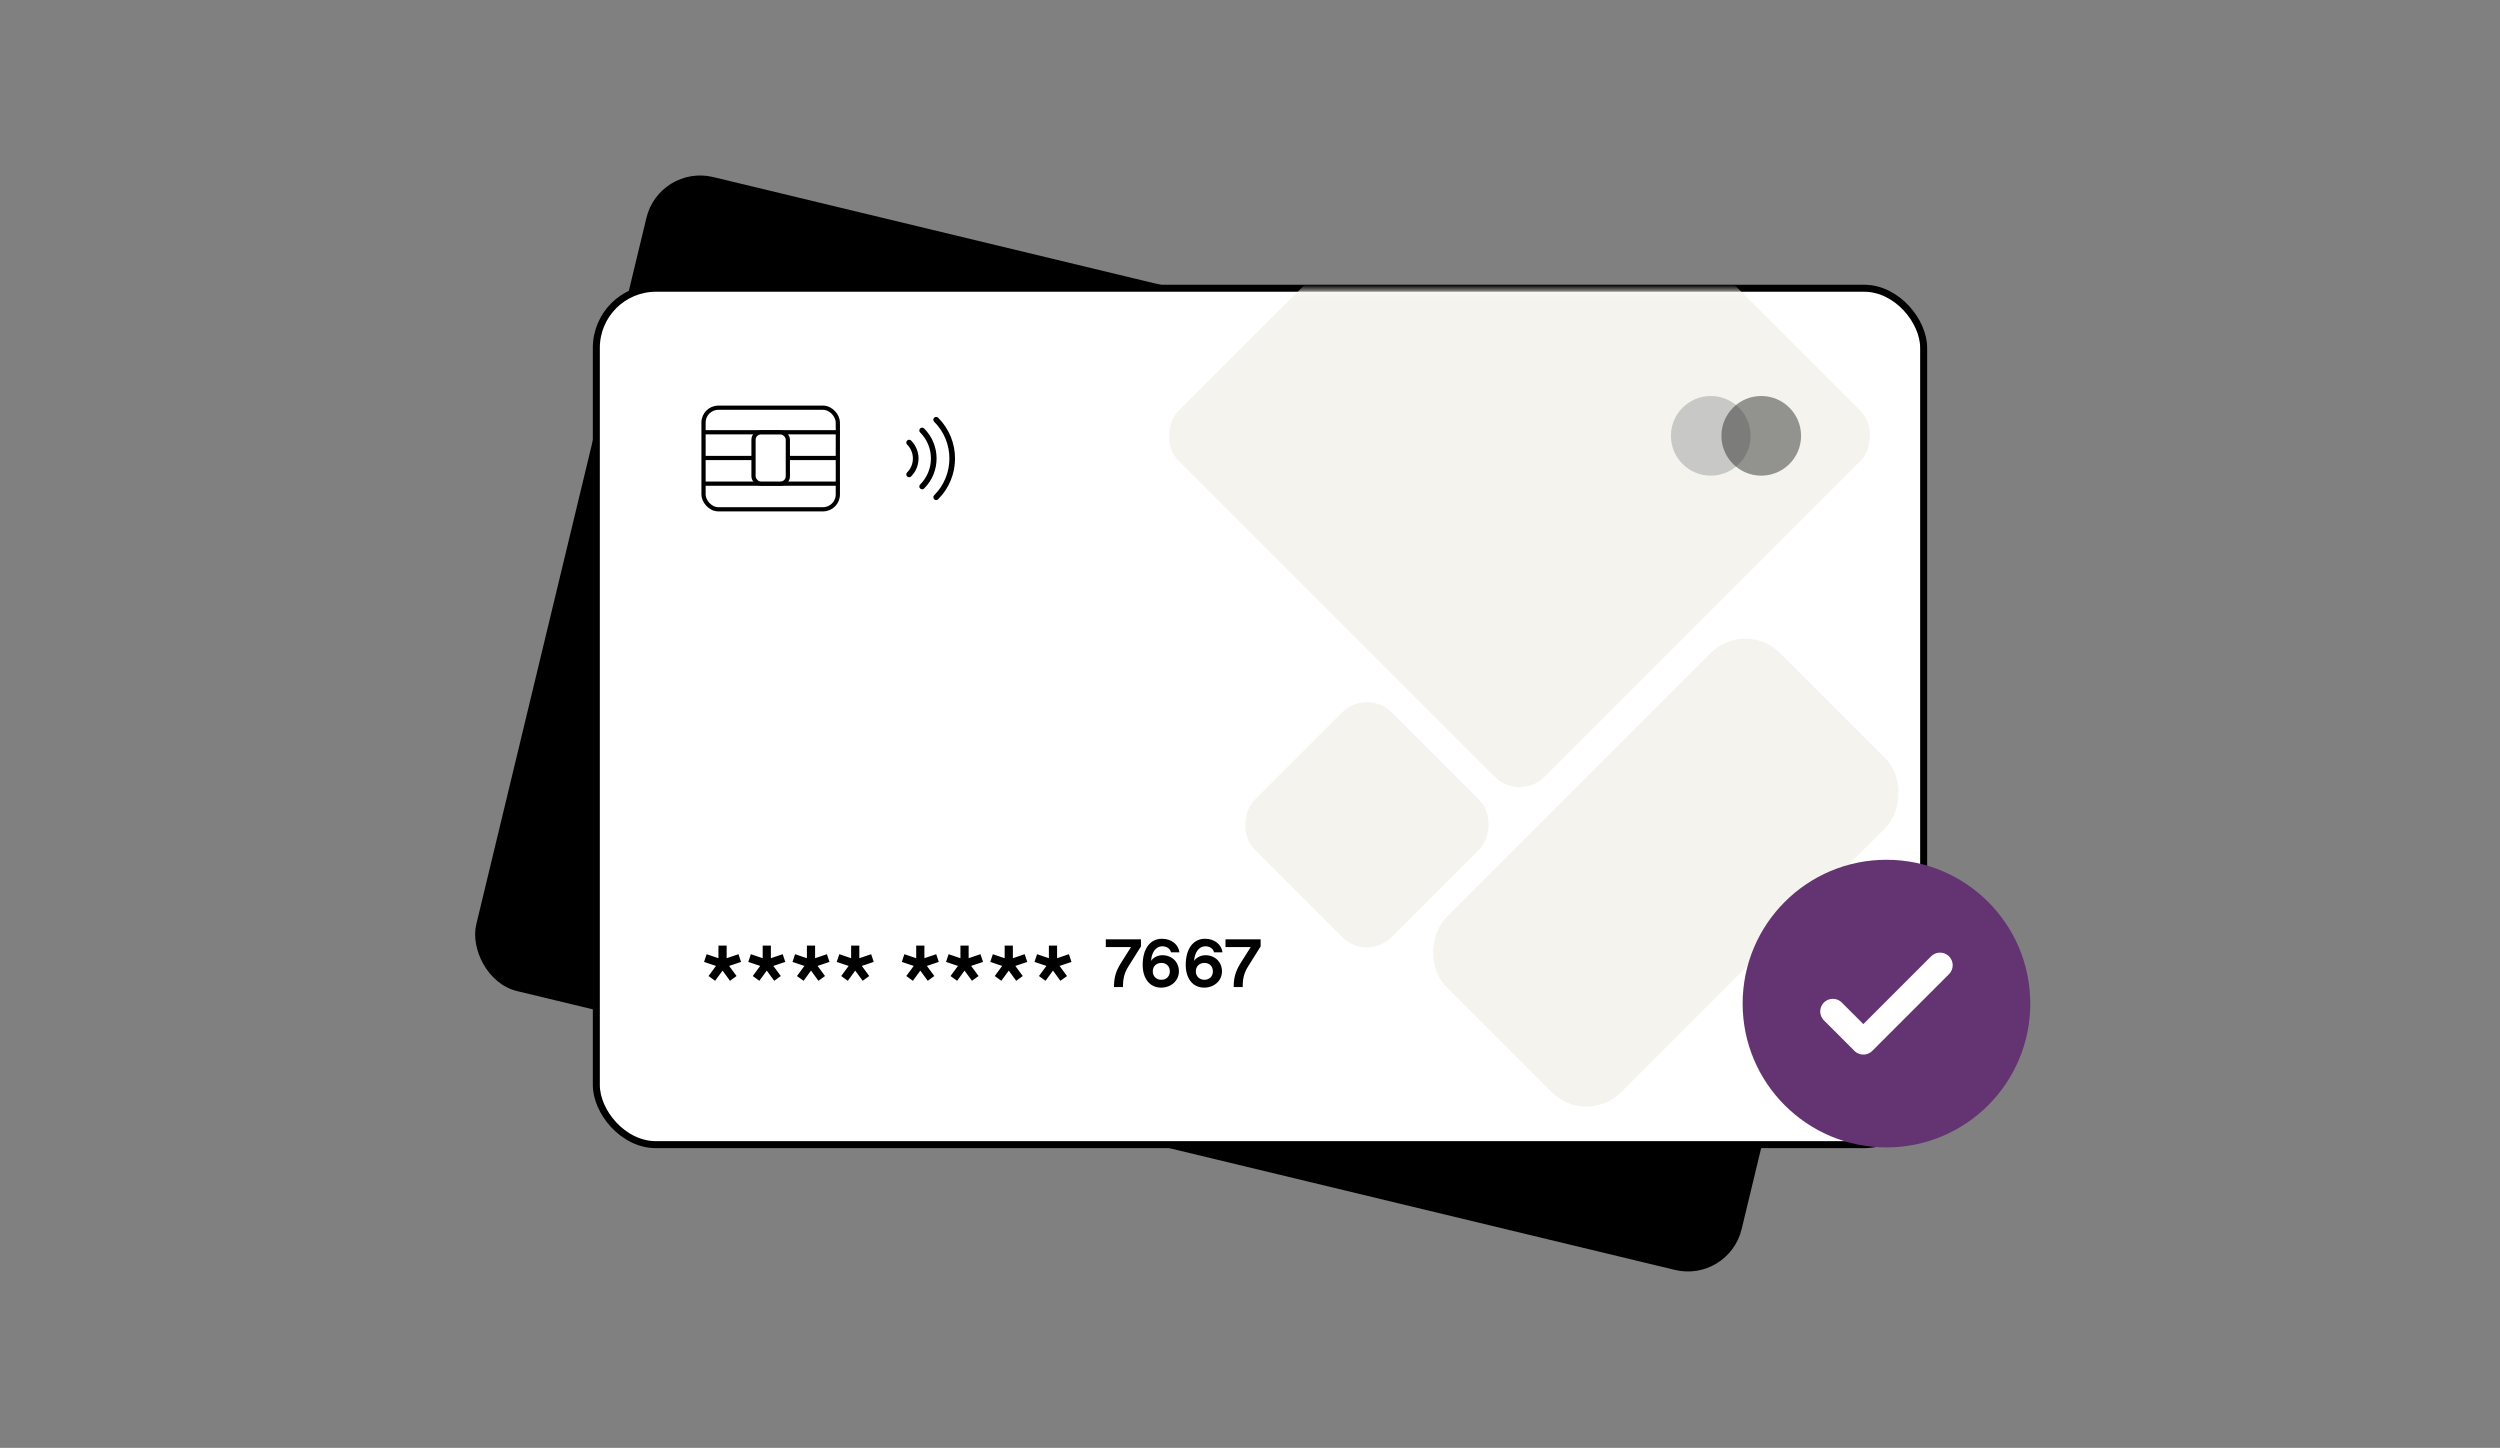 <svg width="259" height="150" viewBox="0 0 259 150" fill="none" xmlns="http://www.w3.org/2000/svg"><rect x="0" y="0" width="259" height="150" fill="#808080" stroke="none"/><rect x="68.31" y="17" width="134.84" height="86.747" rx="5.728" transform="rotate(13.54 68.31 17)" fill="#000"/><rect x="61.78" y="29.862" width="137.51" height="88.723" rx="6.173" fill="#fff" stroke="#000" stroke-width=".726"/><rect x="72.886" y="42.239" width="13.914" height="10.523" rx="1.534" stroke="#000" stroke-width=".438"/><path d="M72.976 44.782h13.749M72.969 50.107h13.749M72.969 47.447h13.749" stroke="#000" stroke-width=".438" stroke-linecap="square"/><rect x="78.064" y="44.791" width="3.557" height="5.314" rx=".763" fill="#fff" stroke="#000" stroke-width=".438"/><mask id="a" style="mask-type:alpha" maskUnits="userSpaceOnUse" x="62" y="30" width="137" height="89"><rect x="62.507" y="30.588" width="136.057" height="87.271" rx="5.447" fill="#fff" stroke="#000" stroke-width=".726"/></mask><g mask="url(#a)" fill="#F4F3ED"><rect x="157.425" y="7.248" width="53.603" height="53.603" rx="3.631" transform="rotate(45 157.425 7.248)"/><rect x="141.614" y="71.237" width="20.09" height="20.09" rx="3.631" transform="rotate(45 141.614 71.237)"/><rect x="180.819" y="64.061" width="25.609" height="48.897" rx="5.084" transform="rotate(45 180.819 64.061)"/></g><g opacity=".8"><circle cx="177.235" cy="45.152" r="4.126" fill="#BDBDBD"/><circle opacity=".5" cx="182.464" cy="45.152" r="4.126" fill="#000"/></g><circle cx="195.437" cy="103.972" r="14.9" fill="#643372"/><path d="M200.99 99.999l-7.947 7.947-3.16-3.16" stroke="#fff" stroke-width="2.615" stroke-linecap="round" stroke-linejoin="round"/><path d="M96.986 43.484c2.218 2.218 2.218 5.814 0 8.032m-1.451-6.918c1.602 1.602 1.602 4.2 0 5.803m-1.35-4.55c.911.911.911 2.388 0 3.298" stroke="#000" stroke-width=".584" stroke-linecap="round"/><path d="M74.087 101.611l.77-1.057.77 1.057.681-.494-.77-1.047 1.235-.415-.267-.8-1.225.415v-1.304h-.85v1.304l-1.225-.415-.267.8 1.235.415-.77 1.047.681.494zM78.669 101.611l.77-1.057.77 1.057.681-.494-.77-1.047 1.235-.415-.267-.8-1.225.415v-1.304h-.849v1.304l-1.225-.415-.267.8 1.235.415-.77 1.047.681.494zM83.25 101.611l.77-1.057.77 1.057.681-.494-.77-1.047 1.235-.415-.267-.8-1.225.415v-1.304h-.849v1.304l-1.225-.415-.267.8 1.235.415-.77 1.047.681.494zM87.832 101.611l.77-1.057.77 1.057.681-.494-.77-1.047 1.235-.415-.267-.8-1.225.415v-1.304h-.849v1.304l-1.225-.415-.267.8 1.235.415-.77 1.047.681.494zM94.574 101.611l.77-1.057.77 1.057.681-.494-.77-1.047 1.235-.415-.267-.8-1.225.415v-1.304h-.849v1.304l-1.225-.415-.267.8 1.235.415-.77 1.047.681.494zM99.156 101.611l.77-1.057.77 1.057.682-.494-.771-1.047 1.235-.415-.267-.8-1.224.415v-1.304h-.85v1.304l-1.225-.415-.267.8 1.235.415-.77 1.047.681.494zM103.737 101.611l.77-1.057.771 1.057.681-.494-.77-1.047 1.235-.415-.267-.8-1.225.415v-1.304h-.849v1.304l-1.225-.415-.267.8 1.235.415-.77 1.047.681.494zM108.319 101.611l.77-1.057.77 1.057.682-.494-.771-1.047 1.235-.415-.267-.8-1.224.415v-1.304h-.85v1.304l-1.224-.415-.267.8 1.234.415-.77 1.047.682.494zM115.41 102.262h.926c.007-.813.113-1.428.58-2.163l1.287-2.051v-.735h-3.642v.806h2.609l-1.053 1.669c-.566.905-.707 1.605-.707 2.474zM120.404 98.96c-.452 0-.947.247-1.152.594.042-.87.495-1.52 1.159-1.52.481 0 .827.262.905.629h.877c-.106-.792-.799-1.407-1.817-1.407-1.174 0-1.994.976-1.994 2.708 0 1.351.679 2.355 1.916 2.355 1.039 0 1.838-.728 1.838-1.69 0-.948-.7-1.669-1.732-1.669zm-.085 2.546c-.53 0-.891-.361-.891-.877 0-.509.361-.87.891-.87.523 0 .877.361.877.87 0 .516-.354.877-.877.877zM124.865 98.96c-.453 0-.948.247-1.153.594.042-.87.495-1.52 1.16-1.52.48 0 .827.262.905.629h.876c-.106-.792-.799-1.407-1.817-1.407-1.173 0-1.994.976-1.994 2.708 0 1.351.679 2.355 1.916 2.355 1.04 0 1.839-.728 1.839-1.69 0-.948-.7-1.669-1.732-1.669zm-.085 2.546c-.531 0-.891-.361-.891-.877 0-.509.36-.87.891-.87.523 0 .876.361.876.87 0 .516-.353.877-.876.877zM127.811 102.262h.926c.007-.813.113-1.428.58-2.163l1.286-2.051v-.735h-3.641v.806h2.609l-1.053 1.669c-.566.905-.707 1.605-.707 2.474z" fill="#000"/></svg>